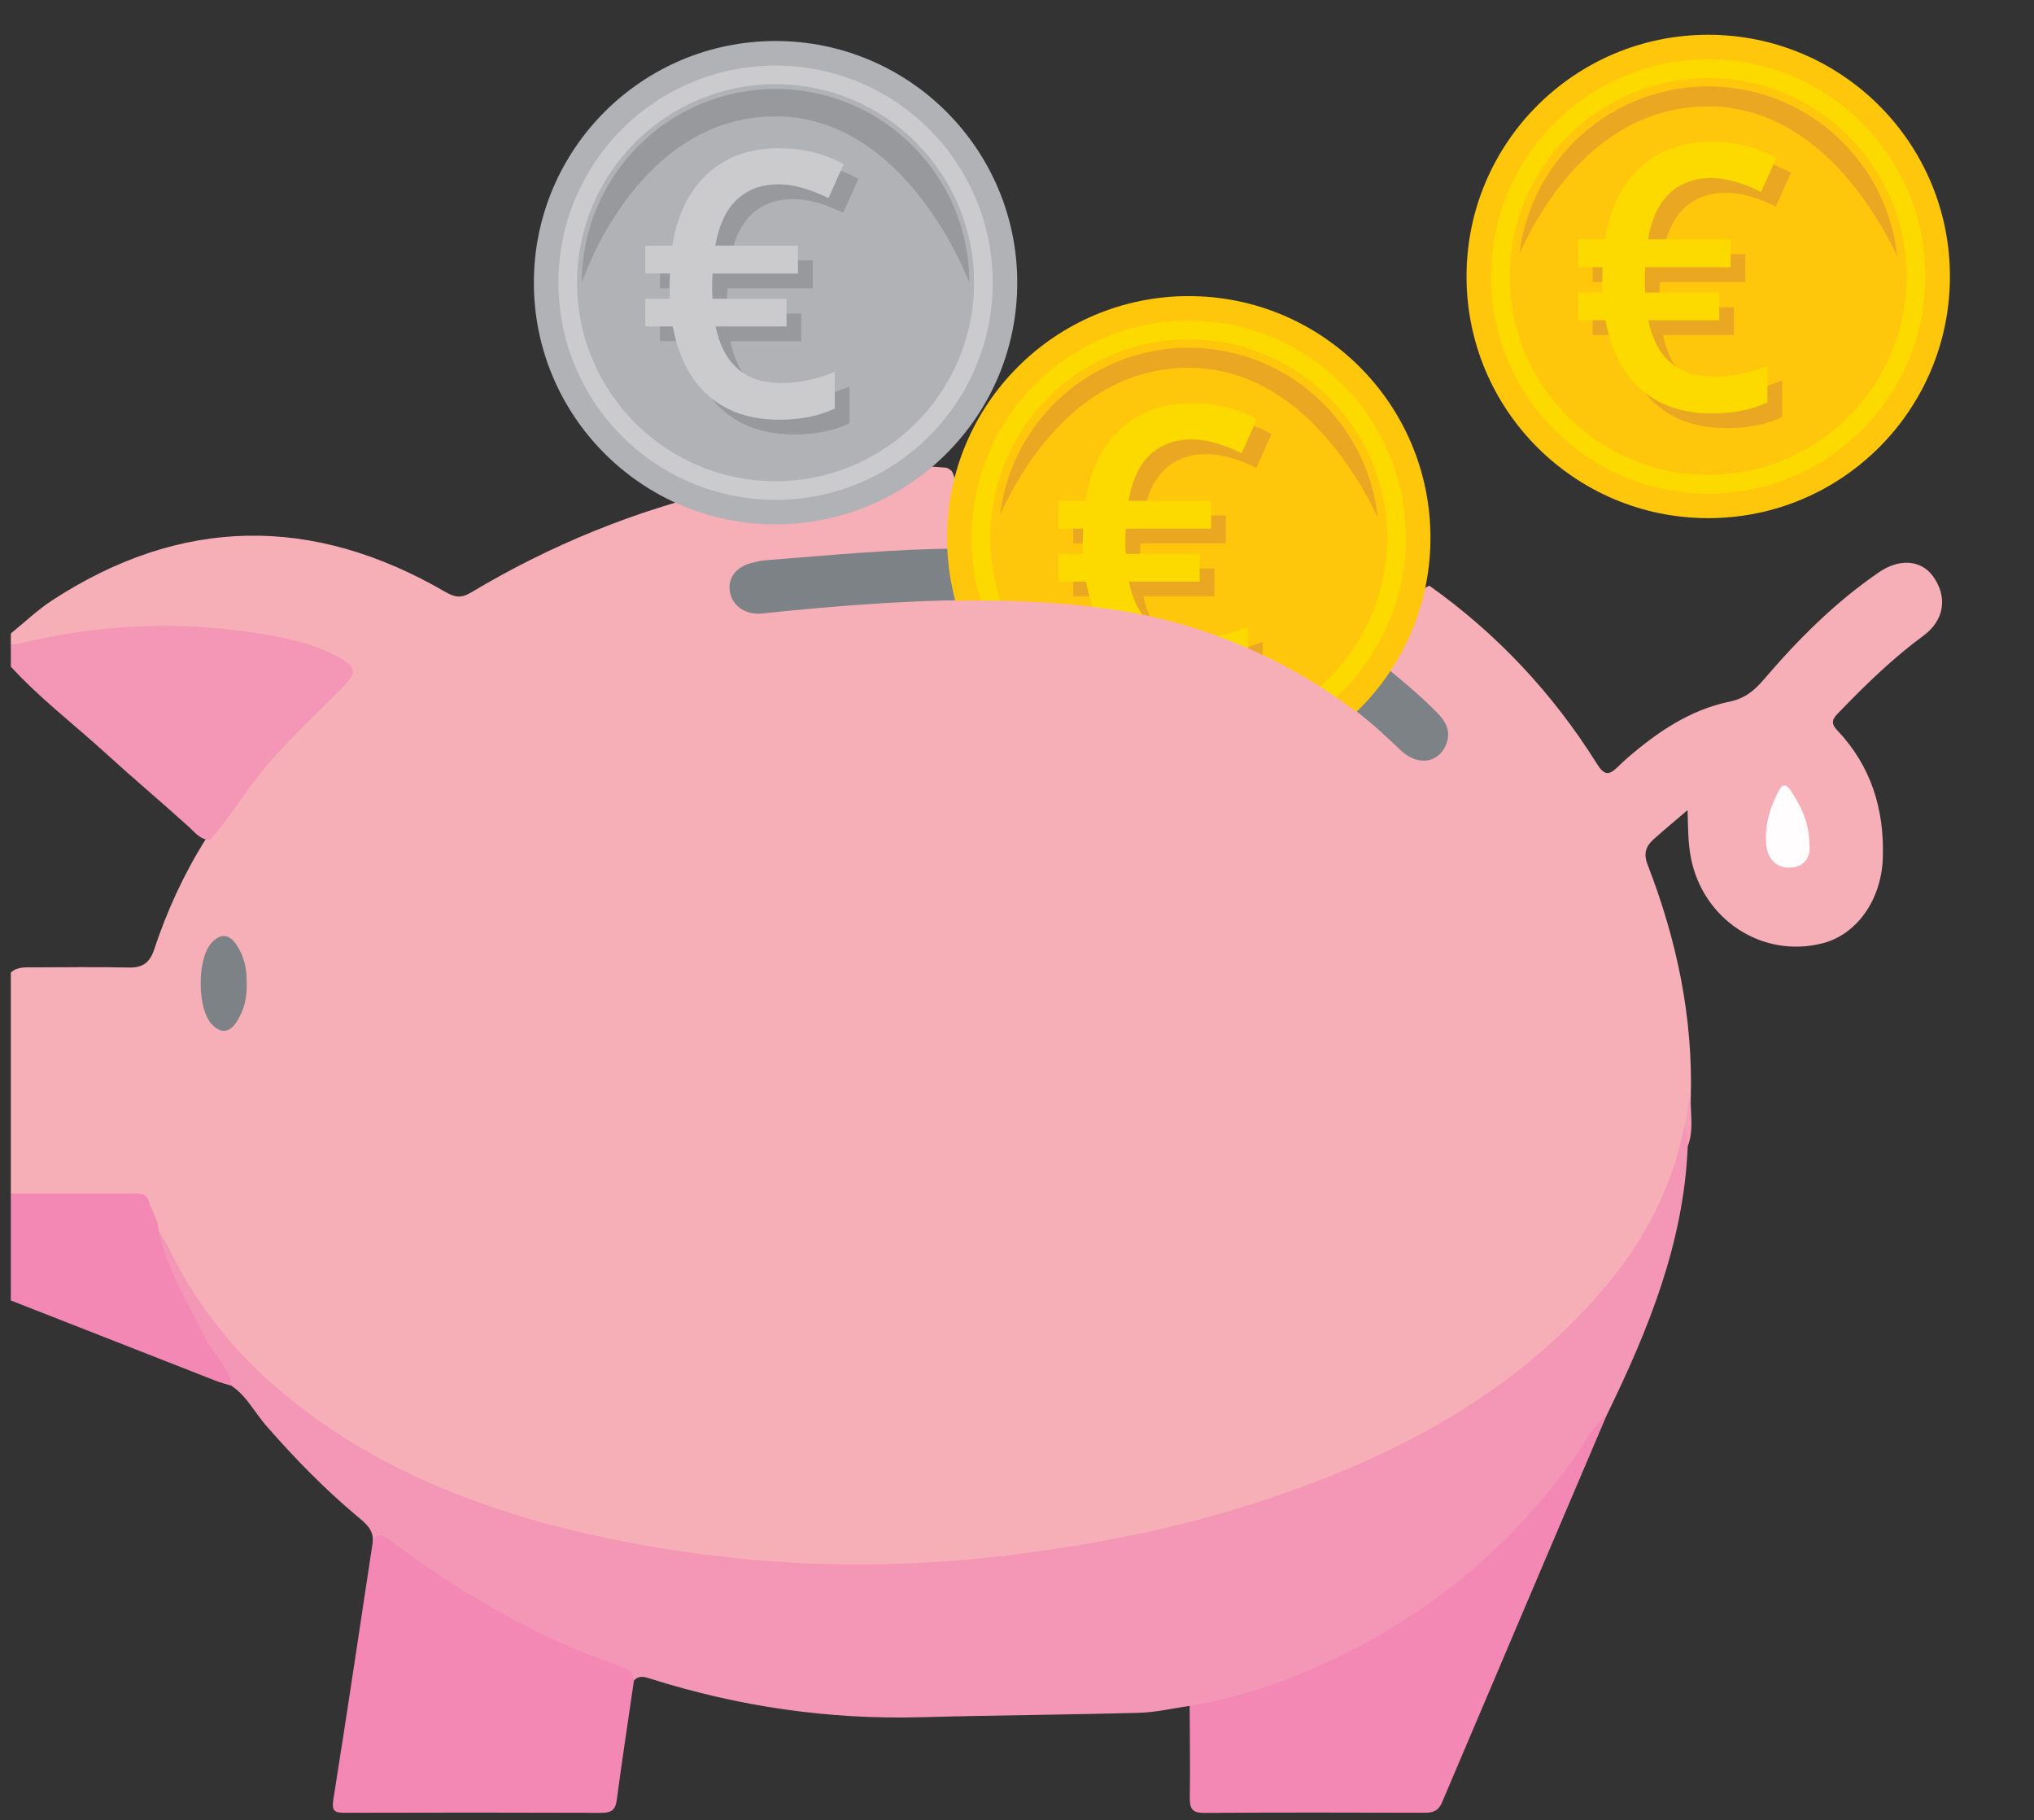 <?xml version="1.0" encoding="utf-8"?>
<!-- Generator: Adobe Illustrator 16.0.0, SVG Export Plug-In . SVG Version: 6.00 Build 0)  -->
<!DOCTYPE svg PUBLIC "-//W3C//DTD SVG 1.1//EN" "http://www.w3.org/Graphics/SVG/1.1/DTD/svg11.dtd">
<svg version="1.1" xmlns="http://www.w3.org/2000/svg" xmlns:xlink="http://www.w3.org/1999/xlink" x="0px" y="0px" width="276px"
	 height="247px" viewBox="0 0 276 247" enable-background="new 0 0 276 247" xml:space="preserve">
<rect x="0" y="0" width="276" height="247" fill="#333333" stroke="none"/>
<g id="Layer_1">
	<path fill="#F7AFB7" d="M98.445,66.407c-12.236,2.847-23.732,7.542-34.504,13.979c-1.377,0.823-2.205,0.689-3.535-0.082
		C42.423,69.876,24.605,70.054,7.09,81.457c-2.002,1.304-3.753,2.992-5.62,4.502c0,0.5,0,1,0,1.5
		c1.198,0.878,2.437,0.239,3.603-0.008c6.624-1.401,13.314-2.083,20.076-1.805c5.237,0.215,10.45,0.756,15.521,2.208
		c1.683,0.482,3.327,1.062,4.872,1.908c1.561,0.855,1.778,1.806,0.402,3.078c-6.811,6.293-12.89,13.217-17.993,20.978
		c-2.974,4.722-5.293,9.758-7.039,15.043c-0.594,1.799-1.581,2.469-3.444,2.43c-4.308-0.09-8.618-0.04-12.927-0.021
		c-1.067,0.004-2.177-0.109-3.071,0.692c0,10,0,20.001,0,30.001c0.889,0.789,1.987,0.721,3.057,0.727
		c3.471,0.021,6.941,0.006,10.411,0.008c4.318,0.005,4.318,0.005,5.929,3.992c2.894,6.521,6.594,12.533,11.518,17.724
		c4.731,4.987,10.169,9.104,16.111,12.546c13.477,7.798,28.141,11.9,43.441,14.204c7.846,1.181,15.75,1.796,23.618,1.821
		c9.294,0.033,18.619-0.603,27.852-2.057c12.389-1.951,24.495-4.941,36.176-9.547c14.364-5.664,27.44-13.336,37.701-25.111
		c5.815-6.672,10.224-14.168,11.694-23.096c0.289-1.377,0.084-2.808,0.446-4.177c0.321-10.962-1.901-21.47-5.842-31.629
		c-0.612-1.579-0.239-2.542,0.812-3.491c1.418-1.278,2.894-2.491,4.597-3.947c0.077,2.284,0.05,4.354,0.442,6.411
		c1.607,8.42,9.683,13.747,17.864,11.662c4.685-1.192,7.996-5.922,8.188-11.572c0.226-6.609-1.586-12.492-6.19-17.341
		c-1.028-1.083-0.526-1.644,0.244-2.44c3.592-3.712,7.274-7.31,11.451-10.382c2.858-2.104,3.325-5.27,1.306-8.072
		c-1.593-2.209-4.537-2.458-7.328-0.545c-5.951,4.073-10.996,9.132-15.656,14.587c-1.266,1.482-2.549,2.543-4.631,2.973
		c-5.336,1.103-9.75,4.104-13.824,7.615c-0.504,0.435-0.979,0.903-1.463,1.361c-1.142,1.078-1.765,0.954-2.684-0.515
		c-5.975-9.548-13.533-17.646-22.734-24.182c-0.918,0.253-1.164,1.12-1.623,1.791c-1.502,2.189-2.795,4.528-4.691,6.435
		c-0.586,0.588-1.141,1.243-0.878,2.198c1.551,2.226,3.995,3.487,5.831,5.407c0.689,0.722,1.439,1.387,2.072,2.162
		c1.061,1.299,1.449,2.707,0.162,4.031c-1.285,1.32-2.733,1.025-4.026-0.05c-1.405-1.169-2.735-2.429-4.112-3.633
		c-10.421-9.114-22.658-14.087-36.247-15.971c-9.923-1.375-19.875-1.35-29.864-0.711c-5.643,0.36-11.267,0.91-16.906,1.275
		c-2.221,0.144-3.587-0.725-3.811-2.332c-0.222-1.592,0.796-2.803,3.153-3.123c4.94-0.672,9.912-1.175,14.896-1.28
		c3.497-0.073,6.949-0.772,10.455-0.591c0.582,0.03,1.158-0.12,1.646-0.49c0.825-1.793-0.039-3.495-0.282-5.23
		c-0.126-0.812-0.1-1.632-0.108-2.453c-0.044-1.001,0.09-2.031-0.47-2.952c-0.208-0.23-0.457-0.396-0.746-0.506
		c-5.045-0.437-10.093-0.319-15.142-0.08c-2.792,0.613-5.705,0.269-8.479,1.034c-1.275,0.431-2.656,0.351-3.93,0.795
		C99.968,65.409,99.053,65.595,98.445,66.407z"/>
	<path fill="#F496B5" d="M28.511,113.955c2.858-3.222,5.013-6.969,7.832-10.245c3.271-3.798,6.936-7.176,10.425-10.739
		c1.577-1.609,1.573-2.403-0.4-3.549c-3.438-1.996-7.263-2.815-11.115-3.443c-10.934-1.781-21.787-1.298-32.547,1.337
		c-0.399,0.098-0.823,0.098-1.235,0.144c0,1,0,2,0,3c3.924,4.287,8.547,7.811,12.824,11.712c3.729,3.401,7.594,6.65,11.337,10.035
		C26.479,112.972,27.18,113.984,28.511,113.955z"/>
	<path fill="#F388B4" d="M21.486,166.949c0.055-1.485-0.935-2.631-1.305-3.981c-0.321-1.169-1.359-1.004-2.268-1.004
		c-5.481,0.001-10.963,0-16.444-0.001c0,4.834,0,9.667,0,14.501c9.264,3.636,18.525,7.272,27.793,10.897
		c0.69,0.271,1.416,0.449,2.125,0.672c0.662-0.891,0.733-0.939,0.032-1.975c-2.425-3.572-4.387-7.396-6.366-11.224
		C23.722,172.264,22.657,169.586,21.486,166.949z"/>
	<path fill="#F496B5" d="M21.486,166.949c1.212,5.377,4.074,10.021,6.503,14.867c1.062,2.119,3.176,3.654,3.399,6.216
		c2.071,1.364,3.146,3.61,4.719,5.413c3.839,4.4,7.895,8.562,12.369,12.314c1.15,0.965,2.372,1.9,2.071,3.686
		c1.02-0.217,1.88-0.012,2.762,0.638c9.372,6.897,19.384,12.633,30.394,16.519c0.894,0.314,1.487,1.058,2.318,1.442
		c0.691-0.75,1.435-0.508,2.28-0.239c11.977,3.784,24.23,5.564,36.807,5.211c9.807-0.274,19.621-0.324,29.428-0.596
		c2.304-0.062,4.594-0.611,6.891-0.938c1.306,0.893,2.62,0.19,3.845-0.121c15.527-3.946,29.035-11.538,40.308-22.926
		c4.853-4.901,9.104-10.332,12.446-16.416c5.643-11.567,10.467-23.383,10.988-36.492c0.12-0.911,0.799-1.937-0.522-2.553
		c-1.732,8.984-6.123,16.623-12.146,23.342c-12.484,13.934-28.55,21.971-46.027,27.638c-10.991,3.563-22.252,5.707-33.714,7.114
		c-6.519,0.802-13.073,1.193-19.571,1.225c-7.911,0.036-15.854-0.544-23.76-1.666c-9.65-1.368-19.077-3.438-28.229-6.727
		c-10.319-3.707-19.835-8.793-28.122-16.142c-5.872-5.207-10.539-11.21-13.944-18.245C22.548,168.626,21.986,167.803,21.486,166.949
		z"/>
	<path fill="#F388B4" d="M86.021,228.044c-0.057-1.248-1.01-1.655-1.959-1.981c-11.414-3.922-21.677-9.967-31.285-17.155
		c-1.382-1.033-1.713-0.581-2.229,0.54c-1.754,11.574-3.466,23.156-5.313,34.717c-0.256,1.605,0.187,1.826,1.57,1.822
		c11.578-0.033,23.157-0.035,34.735,0.005c1.281,0.005,1.953-0.267,2.142-1.683C84.403,238.879,85.232,233.464,86.021,228.044z"/>
	<path fill="#F388B4" d="M218.025,192.02c-1.985,1.549-3.014,3.854-4.418,5.83c-8.351,11.739-19.062,20.686-31.943,26.957
		c-6.402,3.116-13.133,5.539-20.237,6.676c0.019,4.162,0.087,8.326,0.023,12.488c-0.023,1.471,0.349,2.039,1.938,2.029
		c9.991-0.064,19.984-0.046,29.978-0.018c1.128,0.004,1.835-0.287,2.31-1.406C203.104,227.048,210.568,209.535,218.025,192.02z"/>
	<path fill="#F59FB6" d="M228.49,152.975c0.841,0.715,0.33,1.705,0.521,2.553c0.85-2.131,0.353-4.35,0.413-6.53
		C228.657,150.215,229.057,151.708,228.49,152.975z"/>
	<path fill="#7D8286" d="M186.906,89.584c-0.573,0.473-1.232,0.873-1.704,1.432c-1.45,1.716-2.853,1.755-4.306,0.044
		c-0.638-1.104-1.832-1.497-2.791-2.195c-3.791-2.132-7.84-3.704-11.805-5.466c-4.918-1.646-10.017-2.5-15.088-3.483
		c-4.305-0.502-8.579-1.333-12.94-1.162c-0.548,0.025-1.097-0.014-1.644,0.002c-2.615,0.371-4.732-0.055-5.382-3.133
		c-0.119-0.567-0.383-1.316-1.291-1.187c-8.736,0.06-17.424,0.913-26.122,1.59c-0.576,0.044-1.146,0.2-1.712,0.329
		c-2.244,0.512-3.457,2.125-3.06,4.054c0.393,1.908,2.194,3.055,4.334,2.835c10.753-1.107,21.52-1.97,32.346-1.787
		c14.045,0.239,27.641,2.359,40.074,9.435c5.238,2.98,9.902,6.708,14.222,10.891c2.229,2.159,5.078,1.837,6.153-0.661
		c0.727-1.684,0.144-3.043-1.06-4.288C192.585,94.193,189.711,91.929,186.906,89.584z"/>
	<path fill="#7D8286" d="M33.476,133.395c0.041-1.877-0.344-3.668-1.405-5.22c-1.031-1.509-2.251-1.553-3.462-0.123
		c-1.868,2.206-1.837,8.747,0.07,10.867c1.264,1.405,2.461,1.237,3.45-0.289C33.152,137.049,33.543,135.271,33.476,133.395z"/>
	<path fill="#FFFDFD" d="M245.525,114.573c-0.035-3.006-1.127-5.135-2.445-7.156c-0.361-0.554-0.977-1.437-1.646-0.22
		c-1.258,2.281-1.979,4.743-1.779,7.346c0.152,1.984,1.424,3.35,3.427,3.188C245.087,117.568,245.729,115.987,245.525,114.573z"/>
	<path fill="#FFC70C" d="M129.177,69.407c0.406-0.832,0.522-1.65-0.121-2.43C129.096,67.787,129.137,68.597,129.177,69.407z"/>
</g>
<g id="Layer_2_1_">
	<g>
		<circle fill="#FFC70C" cx="231.795" cy="37.514" r="32.796"/>
		<circle fill="#FCDA00" cx="231.795" cy="37.514" r="29.463"/>
		<circle fill="#FFC70C" cx="231.795" cy="37.514" r="26.934"/>
		<path fill="#EAA822" stroke="#FFC70C" stroke-miterlimit="10" d="M205.505,37.514c0-14.52,11.771-26.29,26.29-26.29
			s26.29,11.771,26.29,26.29c0,0-8.326-22.571-26.29-22.571C212.863,14.942,205.505,37.514,205.505,37.514z"/>
		<g>
			<path fill="#EAA822" d="M234.226,26.164c-2.313,0-4.204,0.689-5.672,2.067c-1.469,1.378-2.448,3.461-2.94,6.25h11.221v3.79
				h-11.59l-0.05,1.107v1.353l0.05,0.96h10.039v3.765h-9.621c1.05,5.118,4.035,7.677,8.957,7.677c2.346,0,4.749-0.508,7.21-1.525
				v4.995c-2.149,1-4.651,1.501-7.506,1.501c-3.953,0-7.164-1.083-9.633-3.248c-2.47-2.166-4.081-5.299-4.836-9.4h-3.74v-3.765
				h3.347l-0.049-0.911v-0.91l0.049-1.6h-3.347v-3.79h3.691c0.623-4.117,2.19-7.349,4.7-9.695c2.51-2.346,5.749-3.519,9.72-3.519
				c3.28,0,6.217,0.722,8.809,2.166l-2.066,4.602C238.441,26.788,236.193,26.164,234.226,26.164z"/>
		</g>
		<g>
			<path fill="#FCDA00" d="M232.226,24.164c-2.313,0-4.204,0.689-5.672,2.067c-1.469,1.378-2.448,3.461-2.94,6.25h11.221v3.79
				h-11.59l-0.05,1.107v1.353l0.05,0.96h10.039v3.765h-9.621c1.05,5.118,4.035,7.677,8.957,7.677c2.346,0,4.749-0.508,7.21-1.525
				v4.995c-2.149,1-4.651,1.501-7.506,1.501c-3.953,0-7.164-1.083-9.633-3.248c-2.47-2.166-4.081-5.299-4.836-9.4h-3.74v-3.765
				h3.347l-0.049-0.911v-0.91l0.049-1.6h-3.347v-3.79h3.691c0.623-4.117,2.19-7.349,4.7-9.695c2.51-2.346,5.749-3.519,9.72-3.519
				c3.28,0,6.217,0.722,8.809,2.166l-2.066,4.602C236.441,24.788,234.193,24.164,232.226,24.164z"/>
		</g>
	</g>
	<g>
		<circle fill="#FFC70C" cx="161.306" cy="72.977" r="32.796"/>
		<circle fill="#FCDA00" cx="161.306" cy="72.977" r="29.463"/>
		<circle fill="#FFC70C" cx="161.306" cy="72.977" r="26.934"/>
		<path fill="#EAA822" stroke="#FFC70C" stroke-miterlimit="10" d="M135.016,72.977c0-14.52,11.771-26.29,26.29-26.29
			s26.29,11.771,26.29,26.29c0,0-8.326-22.571-26.29-22.571C142.374,50.406,135.016,72.977,135.016,72.977z"/>
		<g>
			<path fill="#EAA822" d="M163.736,61.627c-2.313,0-4.204,0.689-5.672,2.067c-1.469,1.378-2.448,3.461-2.94,6.25h11.221v3.79
				h-11.59l-0.05,1.107v1.353l0.05,0.96h10.039v3.765h-9.621c1.05,5.118,4.035,7.677,8.957,7.677c2.346,0,4.749-0.508,7.21-1.525
				v4.995c-2.149,1-4.651,1.501-7.506,1.501c-3.953,0-7.164-1.083-9.633-3.248c-2.47-2.166-4.081-5.299-4.836-9.4h-3.74v-3.765
				h3.347l-0.049-0.911v-0.91l0.049-1.6h-3.347v-3.79h3.691c0.623-4.117,2.19-7.349,4.7-9.695c2.51-2.346,5.749-3.519,9.72-3.519
				c3.28,0,6.217,0.722,8.809,2.166l-2.066,4.602C167.952,62.251,165.704,61.627,163.736,61.627z"/>
		</g>
		<g>
			<path fill="#FCDA00" d="M161.736,59.627c-2.313,0-4.204,0.689-5.672,2.067c-1.469,1.378-2.448,3.461-2.94,6.25h11.221v3.79
				h-11.59l-0.05,1.107v1.353l0.05,0.96h10.039v3.765h-9.621c1.05,5.118,4.035,7.677,8.957,7.677c2.346,0,4.749-0.508,7.21-1.525
				v4.995c-2.149,1-4.651,1.501-7.506,1.501c-3.953,0-7.164-1.083-9.633-3.248c-2.47-2.166-4.081-5.299-4.836-9.4h-3.74v-3.765
				h3.347l-0.049-0.911v-0.91l0.049-1.6h-3.347v-3.79h3.691c0.623-4.117,2.19-7.349,4.7-9.695c2.51-2.346,5.749-3.519,9.72-3.519
				c3.28,0,6.217,0.722,8.809,2.166l-2.066,4.602C165.952,60.251,163.704,59.627,161.736,59.627z"/>
		</g>
	</g>
	<path fill="#F7AFB7" d="M187.596,99.504c-10.421-9.114-23.543-14.993-37.132-16.877c-9.923-1.375-19.875-1.35-29.864-0.711
		l30.566,47.184L187.596,99.504z"/>
	<g>
		<circle fill="#B1B2B5" cx="105.238" cy="38.36" r="32.796"/>
		<circle fill="#CBCBCD" cx="105.238" cy="38.36" r="29.463"/>
		<circle fill="#B1B2B5" cx="105.238" cy="38.36" r="26.934"/>
		<path fill="#97999C" d="M78.948,38.36c0-14.52,11.771-26.29,26.29-26.29s26.29,11.771,26.29,26.29c0,0-8.326-22.571-26.29-22.571
			C86.306,15.789,78.948,38.36,78.948,38.36z"/>
		<g>
			<path fill="#97999C" d="M107.668,27.011c-2.313,0-4.204,0.689-5.672,2.067c-1.469,1.378-2.448,3.461-2.94,6.25h11.221v3.79
				h-11.59l-0.05,1.107v1.353l0.05,0.961h10.039v3.764h-9.621c1.05,5.119,4.035,7.678,8.957,7.678c2.346,0,4.749-0.508,7.21-1.525
				v4.995c-2.149,1.001-4.651,1.501-7.506,1.501c-3.953,0-7.164-1.082-9.633-3.248c-2.47-2.166-4.081-5.299-4.836-9.4h-3.74v-3.764
				h3.347l-0.049-0.911v-0.91l0.049-1.6h-3.347v-3.79h3.691c0.623-4.117,2.19-7.349,4.7-9.695c2.51-2.346,5.749-3.519,9.72-3.519
				c3.28,0,6.217,0.722,8.809,2.166l-2.066,4.602C111.884,27.634,109.636,27.011,107.668,27.011z"/>
		</g>
		<g>
			<path fill="#CBCBCD" d="M105.668,25.011c-2.313,0-4.204,0.689-5.672,2.067c-1.469,1.378-2.448,3.461-2.94,6.25h11.221v3.79
				h-11.59l-0.05,1.107v1.353l0.05,0.96h10.039v3.764h-9.621c1.05,5.119,4.035,7.678,8.957,7.678c2.346,0,4.749-0.508,7.21-1.525
				v4.995c-2.149,1.001-4.651,1.501-7.506,1.501c-3.953,0-7.164-1.082-9.633-3.248c-2.47-2.166-4.081-5.299-4.836-9.4h-3.74v-3.764
				h3.347l-0.049-0.911v-0.91l0.049-1.6h-3.347v-3.79h3.691c0.623-4.117,2.19-7.349,4.7-9.695c2.51-2.346,5.749-3.519,9.72-3.519
				c3.28,0,6.217,0.722,8.809,2.166l-2.066,4.602C109.884,25.634,107.636,25.011,105.668,25.011z"/>
		</g>
	</g>
</g>
</svg>
